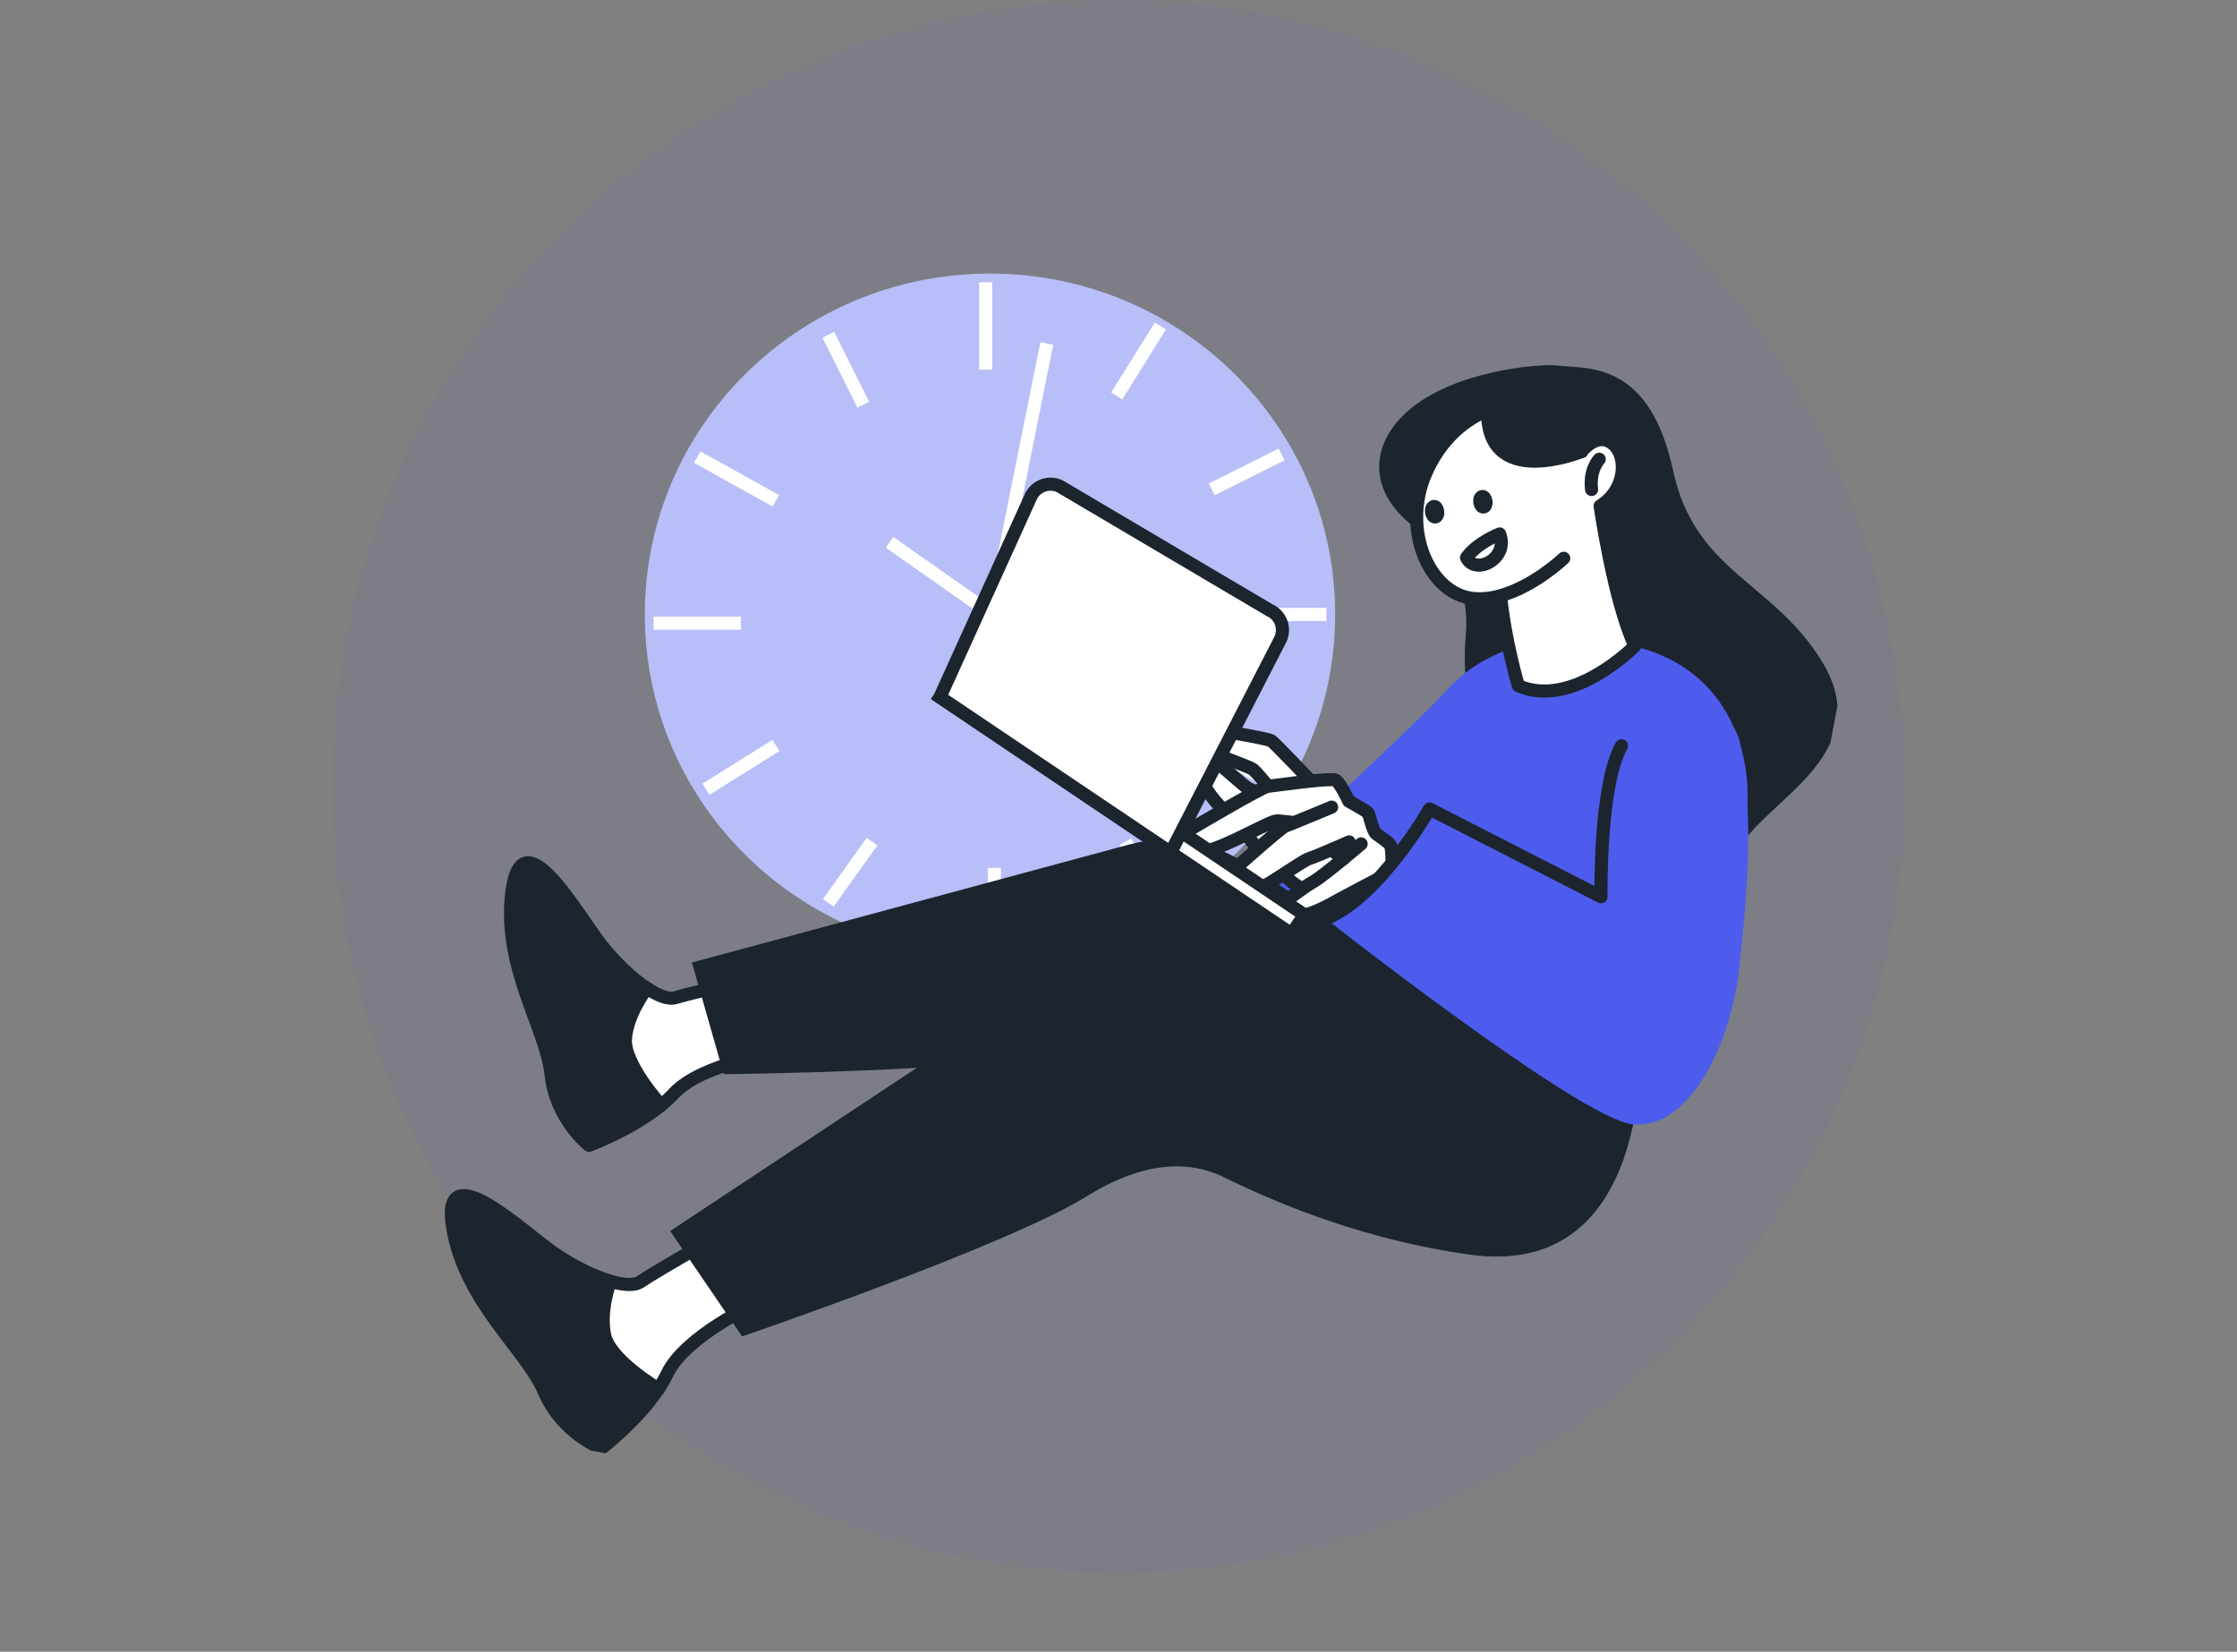 <svg preserveAspectRatio="none" width="100%" height="100%" overflow="visible" style="display: block;" viewBox="0 0 256 189" fill="none" xmlns="http://www.w3.org/2000/svg">
<rect x="0" y="0" width="256" height="189" fill="#808080" stroke="none"/>
<g id="Frame 636548">
<circle id="Ellipse 12" cx="128" cy="90" r="90" fill="#4D5CEC" fill-opacity="0.05"/>
<g id="_&#227;&#131;&#172;&#227;&#130;&#164;&#227;&#131;&#164;&#227;&#131;&#188;_1" clip-path="url(#clip0_1623_9689)">
<g id="Group 636668">
<path id="Vector" d="M113.293 109.305C135.108 109.305 152.793 91.844 152.793 70.305C152.793 48.766 135.108 31.305 113.293 31.305C91.478 31.305 73.793 48.766 73.793 70.305C73.793 91.844 91.478 109.305 113.293 109.305Z" fill="#B8BEF7"/>
<path id="Vector_2" d="M112.793 32.305V42.305" stroke="white" stroke-width="1.5" stroke-linejoin="round"/>
<path id="Vector_3" d="M113.793 99.306V108.306" stroke="white" stroke-width="1.5" stroke-linejoin="round"/>
<path id="Vector_4" d="M94.793 38.305L98.793 46.305" stroke="white" stroke-width="1.5" stroke-linejoin="round"/>
<path id="Vector_5" d="M128.793 96.305L132.793 103.305" stroke="white" stroke-width="1.5" stroke-linejoin="round"/>
<path id="Vector_6" d="M79.793 52.305L88.793 57.305" stroke="white" stroke-width="1.5" stroke-linejoin="round"/>
<path id="Vector_7" d="M137.793 85.305L146.793 90.305" stroke="white" stroke-width="1.5" stroke-linejoin="round"/>
<path id="Vector_8" d="M74.793 71.305H84.793" stroke="white" stroke-width="1.5" stroke-linejoin="round"/>
<path id="Vector_9" d="M141.793 70.305H151.793" stroke="white" stroke-width="1.5" stroke-linejoin="round"/>
<path id="Vector_10" d="M80.793 90.305L88.793 85.305" stroke="white" stroke-width="1.5" stroke-linejoin="round"/>
<path id="Vector_11" d="M138.664 56L146.664 52" stroke="white" stroke-width="1.5" stroke-linejoin="round"/>
<path id="Vector_12" d="M94.793 103.305L99.793 96.305" stroke="white" stroke-width="1.5" stroke-linejoin="round"/>
<path id="Vector_13" d="M127.793 45.305L132.793 37.305" stroke="white" stroke-width="1.5" stroke-linejoin="round"/>
<path id="Vector_14" d="M101.793 62.053L113.562 70.305L119.793 39.305" stroke="white" stroke-width="1.5" stroke-linejoin="round"/>
</g>
<path id="Vector_15" d="M165.224 79.349C161.041 83.821 139.002 104.26 139.002 104.26L155.814 113.895L173.637 111.234L180.346 98.633L176.525 89.797L165.224 79.349Z" fill="#4D5CEC"/>
<path id="Vector_16" d="M178.349 42.58C176.21 42.325 166.588 43.14 161.519 47.673C157.84 50.967 157.163 55.65 162.129 59.591C167.095 63.532 168.974 67.512 168.474 72.902C167.974 78.291 169.232 86.748 174.094 90.223C178.967 93.692 195.403 100.619 199.184 95.517C202.966 90.415 213.43 85.493 208.012 76.33C202.593 67.166 193.334 66.049 190.74 54.023C188.146 41.998 181.699 42.99 178.339 42.587L178.349 42.58Z" fill="#1C252E" stroke="#1C252E" stroke-width="1.5" stroke-miterlimit="10" stroke-linecap="round"/>
<path id="Vector_17" d="M69.206 152.831C69.846 155.688 75.362 158.932 75.362 158.932C72.912 162.619 68.847 165.731 68.847 165.731C68.847 165.731 64.34 164.059 62.275 159.225C60.203 154.381 53.189 148.965 51.805 140.403C50.403 131.838 59.863 140.977 63.449 143.431C65.533 144.859 67.9 146.039 69.86 146.616C69.86 146.616 68.578 150.003 69.222 152.843L69.206 152.831Z" fill="#1C252E"/>
<path id="Vector_18" d="M69.202 152.831C68.559 149.991 69.841 146.603 69.841 146.603C71.368 147.062 72.632 147.127 73.314 146.645C74.857 145.561 84.224 140.224 84.224 140.224L86.847 143.535L86.601 149.127C86.601 149.127 78.445 152.818 76.34 157.197C76.057 157.78 75.722 158.354 75.342 158.92C75.342 158.92 69.835 155.678 69.186 152.819L69.202 152.831Z" fill="white"/>
<path id="Vector_19" d="M69.848 146.605C71.375 147.064 72.639 147.128 73.322 146.647C74.864 145.563 84.231 140.226 84.231 140.226L86.854 143.536L86.608 149.128C86.608 149.128 78.453 152.819 76.347 157.198C76.064 157.782 75.729 158.356 75.35 158.921C72.9 162.608 68.835 165.72 68.835 165.72C68.835 165.72 64.328 164.048 62.263 159.214C60.191 154.37 53.177 148.954 51.793 140.393C50.391 131.828 59.85 140.966 63.437 143.421C65.52 144.848 67.887 146.028 69.848 146.605Z" stroke="#1C252E" stroke-width="1.5" stroke-linecap="round" stroke-linejoin="round"/>
<path id="Vector_20" d="M69.847 146.605C69.847 146.605 68.565 149.993 69.209 152.833C69.849 155.69 75.365 158.933 75.365 158.933" stroke="#1C252E" stroke-width="1.5" stroke-linecap="round" stroke-linejoin="round"/>
<path id="Vector_21" d="M184.9 116.164L161.219 111.08C161.219 111.08 159.715 93.921 161.834 85.87C164.349 76.293 174.54 70.692 187.407 74.05C200.266 77.406 202.118 91.202 198.143 100.305C194.637 108.314 184.9 116.164 184.9 116.164Z" fill="#4D5CEC"/>
<path id="Vector_22" d="M71.576 118.839C71.347 121.76 75.659 126.47 75.659 126.47C72.226 129.273 67.419 131.045 67.419 131.045C67.419 131.045 63.611 128.122 63.059 122.899C62.511 117.658 57.405 110.426 58.613 101.841C59.805 93.244 66.149 104.763 68.847 108.161C70.418 110.138 72.327 111.96 74.031 113.079C74.031 113.079 71.801 115.935 71.576 118.839Z" fill="#1C252E"/>
<path id="Vector_23" d="M71.574 118.838C71.799 115.934 74.029 113.079 74.029 113.079C75.349 113.963 76.542 114.405 77.338 114.145C79.133 113.563 89.66 111.225 89.66 111.225L91.19 115.168L89.309 120.435C89.309 120.435 80.421 121.57 77.112 125.123C76.667 125.604 76.173 126.048 75.655 126.478C75.655 126.478 71.345 121.76 71.572 118.847L71.574 118.838Z" fill="white"/>
<path id="Vector_24" d="M74.029 113.079C75.349 113.963 76.542 114.405 77.338 114.145C79.133 113.563 89.659 111.226 89.659 111.226L91.19 115.168L89.309 120.435C89.309 120.435 80.421 121.57 77.112 125.124C76.666 125.604 76.173 126.048 75.655 126.478C72.222 129.281 67.416 131.054 67.416 131.054C67.416 131.054 63.607 128.13 63.055 122.907C62.507 117.667 57.401 110.435 58.609 101.85C59.801 93.253 66.145 104.772 68.843 108.17C70.414 110.146 72.323 111.968 74.027 113.088L74.029 113.079Z" stroke="#1C252E" stroke-width="1.5" stroke-linecap="round" stroke-linejoin="round"/>
<path id="Vector_25" d="M74.032 113.079C74.032 113.079 71.802 115.935 71.576 118.839C71.348 121.76 75.66 126.469 75.66 126.469" stroke="#1C252E" stroke-width="1.5" stroke-linecap="round" stroke-linejoin="round"/>
<path id="Vector_26" d="M181.192 123.635C181.192 123.635 174.675 147.175 157.519 138.74C147.914 134.021 140.446 127.674 135.724 123.015C131.98 119.312 126.634 119.147 121.518 120.38C112.097 122.651 82.823 122.911 82.823 122.911L79.184 110.135L129.203 96.64C133.676 95.433 138.449 96.173 142.345 98.676L181.192 123.635Z" fill="#1C252E"/>
<path id="Vector_27" d="M187.691 119.634C187.691 119.634 189.084 146.429 168.267 143.573C156.619 141.972 146.63 137.945 140.09 134.718C134.902 132.154 129.275 133.828 124.363 136.89C115.334 142.518 84.923 152.922 84.923 152.922L76.695 140.859L124.134 109.476C128.369 106.669 133.6 105.794 138.531 107.055L187.682 119.632L187.691 119.634Z" fill="#1C252E"/>
<path id="Vector_28" d="M184.515 50.728C186.289 52.107 186.12 56.022 183.111 57.877C183.111 57.877 184.687 68.82 187.09 73.89C187.09 73.89 179.967 81.166 173.751 78.446C173.751 78.446 172.236 73.352 171.724 68.209L171.715 68.162C170.713 68.447 169.677 68.58 168.638 68.485C163.602 68.024 160.288 60.619 163.216 54.038C166.145 47.458 171.734 46.469 171.734 46.469C175.918 44.716 179.286 49.357 180.963 51.69C180.963 51.69 182.739 49.359 184.52 50.748L184.515 50.728Z" fill="white"/>
<path id="Vector_29" d="M178.951 63.88C178.951 63.88 175.608 67.082 171.715 68.162C170.713 68.447 169.677 68.58 168.638 68.485C163.602 68.024 160.288 60.619 163.216 54.038C166.145 47.458 171.734 46.469 171.734 46.469C175.918 44.716 179.286 49.357 180.963 51.69C180.963 51.69 182.739 49.359 184.52 50.748C186.294 52.126 186.125 56.041 183.117 57.896C183.117 57.896 184.693 68.839 187.096 73.909C187.096 73.909 179.973 81.186 173.757 78.466C173.757 78.466 172.242 73.371 171.73 68.228" stroke="#1C252E" stroke-width="1.5" stroke-linecap="round" stroke-linejoin="round"/>
<path id="Vector_30" d="M183.016 52.548C183.016 52.548 181.861 53.705 182.139 56.012" stroke="#1C252E" stroke-width="1.5" stroke-linecap="round" stroke-linejoin="round"/>
<path id="Vector_31" d="M180.96 51.682C180.96 51.682 169.708 56.283 170.261 46.53L176.956 44.456L182.012 48.596L180.96 51.682Z" fill="#1C252E" stroke="#1C252E" stroke-width="1.5" stroke-miterlimit="10" stroke-linecap="round"/>
<path id="Vector_32" fill-rule="evenodd" clip-rule="evenodd" d="M170.057 57.367C170.105 57.694 169.977 57.988 169.78 58.015C169.584 58.042 169.393 57.797 169.346 57.461C169.3 57.125 169.426 56.839 169.623 56.812C169.819 56.785 170.01 57.031 170.057 57.367Z" fill="#1C252E" stroke="#1C252E" stroke-width="1.5" stroke-linecap="round" stroke-linejoin="round"/>
<path id="Vector_33" fill-rule="evenodd" clip-rule="evenodd" d="M164.529 58.504C164.576 58.84 164.449 59.126 164.253 59.153C164.056 59.179 163.865 58.934 163.819 58.598C163.773 58.262 163.899 57.977 164.095 57.95C164.292 57.923 164.483 58.168 164.529 58.504Z" fill="#1C252E" stroke="#1C252E" stroke-width="1.5" stroke-linecap="round" stroke-linejoin="round"/>
<path id="Vector_34" fill-rule="evenodd" clip-rule="evenodd" d="M167.828 63.814C168.856 65.871 172.715 63.903 171.619 61.096C171.619 61.096 169.014 62.109 167.828 63.814Z" fill="white" stroke="#1C252E" stroke-width="1.5" stroke-linecap="round" stroke-linejoin="round"/>
<path id="Vector_35" d="M144.954 91.127C144.954 91.127 143.379 90.44 142.881 90.229C142.376 90.007 139.494 87.293 138.774 86.858C138.045 86.421 136.503 86.869 137.005 88.273C137.506 89.685 139.187 92.237 140.567 92.996C141.947 93.755 143.048 96.534 144.571 97.793C146.094 99.051 147.383 101.121 149.739 102.017C149.739 102.017 151.516 104.06 154.322 104.84C157.129 105.621 159.865 103.761 159.742 100.482C159.607 97.21 153.644 93.292 153.644 93.292L151.561 91.128L144.954 91.127Z" fill="white" stroke="#1C252E" stroke-width="1.5" stroke-linecap="round" stroke-linejoin="round"/>
<path id="Vector_36" d="M150.012 89.374C147.938 89.595 145.448 89.946 145.108 89.964C144.537 89.994 136.268 94.827 135.637 95.273C135.007 95.719 135.609 97.805 137.948 97.388C140.277 96.97 145.403 93.884 146.178 93.93C146.952 93.984 148.002 94.117 148.002 94.117L148.02 94.166C147.587 94.339 147.26 94.478 147.115 94.523C146.461 94.755 140.839 99.903 140.215 100.314C139.6 100.726 140.877 103.102 142.602 102.507C144.337 101.905 149.006 98.488 149.825 98.251C150.239 98.128 151.388 97.643 152.427 97.201C152.427 97.201 152.811 97.728 153.773 98.236C152.492 99.287 150.958 100.518 150.356 100.86C149.245 101.488 147.62 102.766 147.19 103.022C146.761 103.269 146.553 104.766 148.237 104.827C149.922 104.88 152.344 103.433 153.188 102.964C154.032 102.495 157.942 100.454 157.942 100.454C157.942 100.454 158.969 99.692 159.277 100.04C159.37 99.448 159.314 97.119 159.143 96.769C158.98 96.42 157.978 95.787 157.499 95.424C157.022 95.053 156.76 93.194 156.502 92.964C156.245 92.734 154.347 91.678 154.347 91.678C154.347 91.678 153.389 89.589 152.846 89.278C152.625 89.145 151.416 89.228 150.002 89.381L150.012 89.374Z" fill="white"/>
<path id="Vector_37" d="M136.68 83.056C135.784 82.824 134.831 84.555 136.507 85.288C138.185 86.011 142.967 87.726 143.359 88.018C143.751 88.31 145.1 89.963 145.1 89.963C145.44 89.945 147.93 89.593 150.004 89.373C150.004 89.373 145.94 85.092 145.49 84.771C145.031 84.448 137.575 83.287 136.68 83.056Z" fill="white"/>
<path id="Vector_38" d="M157.945 100.445C157.945 100.445 154.036 102.486 153.192 102.955C152.347 103.424 149.925 104.871 148.24 104.819C146.557 104.758 146.763 103.269 147.193 103.013C147.622 102.766 149.249 101.479 150.36 100.851C150.962 100.509 152.496 99.278 153.777 98.227C154.864 97.34 155.766 96.563 155.766 96.563" stroke="#1C252E" stroke-width="1.5" stroke-linecap="round" stroke-linejoin="round"/>
<path id="Vector_39" d="M147.993 94.115C147.993 94.115 146.936 93.972 146.169 93.928C145.396 93.874 140.27 96.96 137.939 97.387C135.601 97.803 134.998 95.717 135.629 95.271C136.257 94.835 144.527 90.001 145.099 89.963C145.44 89.945 147.93 89.593 150.003 89.372C151.407 89.226 152.625 89.145 152.848 89.269C153.391 89.58 154.348 91.669 154.348 91.669C154.348 91.669 156.237 92.723 156.504 92.955C156.761 93.185 157.024 95.044 157.501 95.415C157.98 95.778 158.982 96.411 159.144 96.76C159.307 97.109 159.371 99.44 159.278 100.032" stroke="#1C252E" stroke-width="1.5" stroke-linecap="round" stroke-linejoin="round"/>
<path id="Vector_40" d="M152.388 92.356C152.388 92.356 149.569 93.538 148.022 94.157C147.589 94.33 147.262 94.469 147.117 94.515C146.463 94.747 140.841 99.895 140.217 100.305C139.602 100.717 140.879 103.094 142.604 102.499C144.339 101.896 149.007 98.479 149.826 98.242C150.241 98.119 151.389 97.634 152.429 97.193C153.47 96.742 154.394 96.334 154.394 96.334" stroke="#1C252E" stroke-width="1.5" stroke-linecap="round" stroke-linejoin="round"/>
<path id="Vector_41" d="M152.438 97.195C152.438 97.195 152.822 97.721 153.784 98.229" stroke="#1C252E" stroke-width="1.5" stroke-linecap="round" stroke-linejoin="round"/>
<path id="Vector_42" d="M150.012 89.374C150.012 89.374 145.948 85.093 145.498 84.772C145.039 84.45 137.583 83.289 136.688 83.057C135.792 82.826 134.839 84.557 136.515 85.289C138.193 86.013 142.975 87.728 143.367 88.019C143.759 88.311 145.108 89.964 145.108 89.964" stroke="#1C252E" stroke-width="1.5" stroke-linecap="round" stroke-linejoin="round"/>
<path id="Vector_43" d="M163.596 92.565C163.596 92.565 157.855 102.674 151.718 105.125C151.718 105.125 180.587 127.841 186.736 128.63C192.886 129.419 198.011 120.358 199.076 110.492C200.142 100.625 200.576 92.813 199.223 85.448C197.871 78.075 188.15 80.736 185.565 85.335C182.99 89.935 183.22 102.609 183.22 102.609L163.596 92.565Z" fill="#4D5CEC"/>
<path id="Vector_44" d="M185.564 85.335C182.988 89.935 183.219 102.609 183.219 102.609L163.594 92.565C163.594 92.565 157.854 102.674 151.717 105.125" stroke="#1C252E" stroke-width="1.5" stroke-linecap="round" stroke-linejoin="round"/>
<path id="Vector_45" d="M149.272 104.678L109.039 77.601L107.568 79.779L147.801 106.856L149.272 104.678Z" fill="white" stroke="#1C252E" stroke-width="1.5" stroke-miterlimit="10"/>
<path id="Vector_46" d="M133.973 97.543L107.568 79.772L117.976 56.816C118.56 55.598 120.008 55.069 121.245 55.619L145.285 69.819C146.597 70.401 147.144 71.959 146.485 73.236L133.975 97.535L133.973 97.543Z" fill="white" stroke="#1C252E" stroke-width="1.5" stroke-miterlimit="10"/>
</g>
</g>
<defs>
<clipPath id="clip0_1623_9689">
<rect width="156" height="156.867" fill="white" transform="translate(65.566 6) rotate(10.616)"/>
</clipPath>
</defs>
</svg>
